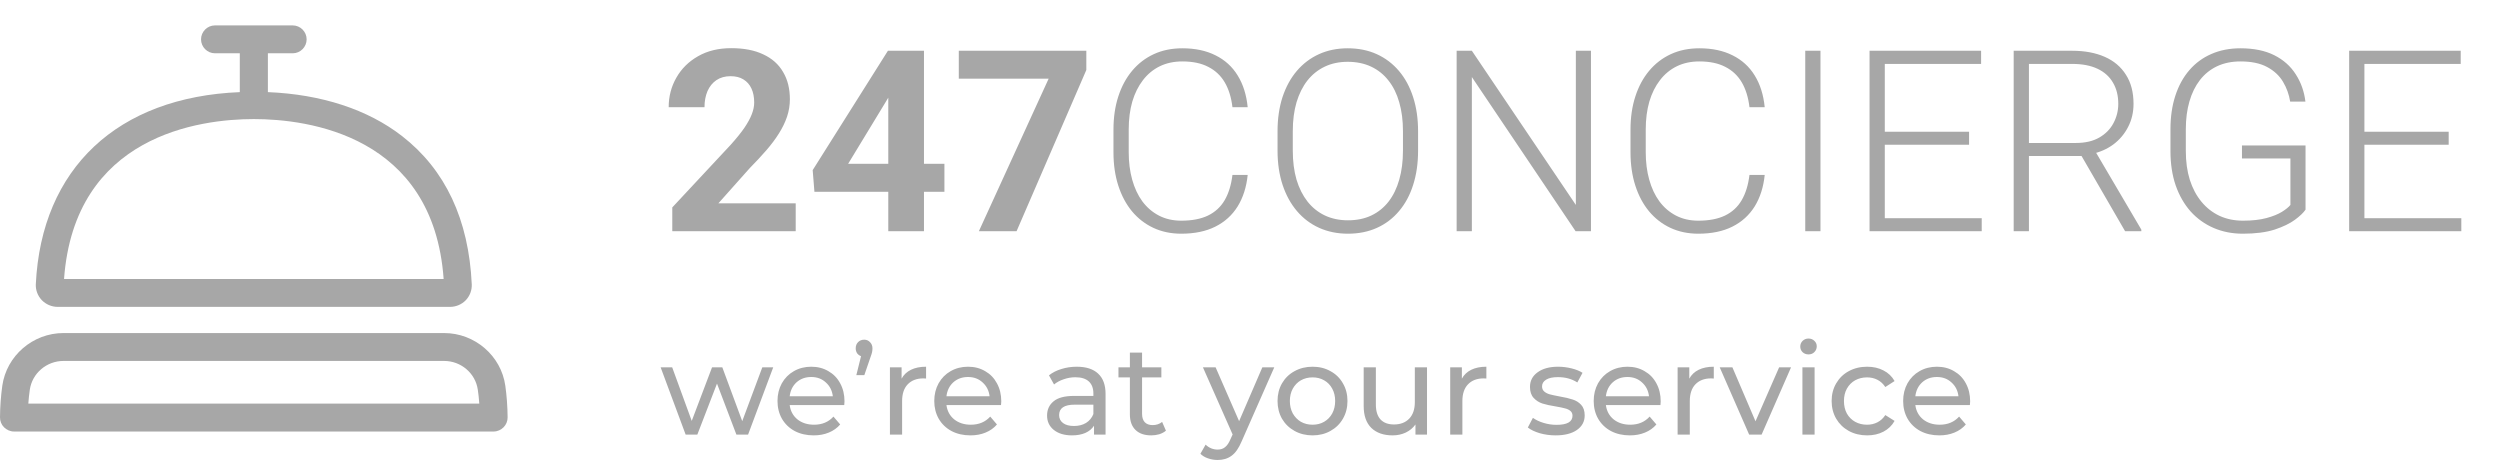 <svg width="173" height="32" viewBox="0 0 173 32" fill="none" xmlns="http://www.w3.org/2000/svg">
<path d="M55.063 14.07V16H46.522V14.353L50.561 10.023C50.967 9.571 51.287 9.174 51.521 8.831C51.756 8.482 51.925 8.17 52.027 7.896C52.136 7.616 52.19 7.35 52.19 7.098C52.19 6.721 52.127 6.398 52.002 6.129C51.876 5.855 51.69 5.643 51.444 5.495C51.204 5.346 50.907 5.272 50.552 5.272C50.175 5.272 49.849 5.363 49.575 5.546C49.306 5.729 49.1 5.983 48.957 6.309C48.82 6.635 48.751 7.004 48.751 7.416H46.273C46.273 6.672 46.45 5.992 46.805 5.374C47.159 4.751 47.659 4.257 48.305 3.891C48.952 3.519 49.718 3.333 50.604 3.333C51.478 3.333 52.216 3.476 52.816 3.762C53.422 4.042 53.88 4.448 54.188 4.98C54.503 5.506 54.66 6.135 54.66 6.867C54.66 7.278 54.594 7.681 54.463 8.076C54.331 8.465 54.143 8.853 53.897 9.242C53.657 9.625 53.365 10.014 53.022 10.409C52.679 10.803 52.299 11.212 51.882 11.635L49.712 14.07H55.063ZM65.354 11.335V13.273H56.358L56.238 11.772L61.444 3.513H63.408L61.281 7.072L58.691 11.335H65.354ZM63.939 3.513V16H61.469V3.513H63.939ZM75.174 3.513V4.843L70.346 16H67.738L72.567 5.443H66.349V3.513H75.174ZM85.285 12.107H86.34C86.254 12.947 86.022 13.673 85.645 14.285C85.268 14.891 84.753 15.357 84.101 15.683C83.45 16.009 82.663 16.172 81.743 16.172C81.034 16.172 80.391 16.037 79.813 15.768C79.242 15.5 78.75 15.12 78.338 14.628C77.927 14.13 77.609 13.536 77.386 12.844C77.163 12.152 77.052 11.383 77.052 10.537V8.976C77.052 8.13 77.163 7.364 77.386 6.678C77.609 5.986 77.93 5.392 78.347 4.894C78.764 4.397 79.264 4.014 79.848 3.745C80.431 3.476 81.088 3.342 81.82 3.342C82.706 3.342 83.472 3.505 84.118 3.831C84.764 4.151 85.273 4.614 85.645 5.22C86.022 5.826 86.254 6.558 86.34 7.416H85.285C85.205 6.741 85.028 6.169 84.753 5.7C84.479 5.232 84.098 4.874 83.612 4.628C83.132 4.377 82.535 4.251 81.82 4.251C81.237 4.251 80.717 4.362 80.259 4.585C79.802 4.808 79.413 5.129 79.093 5.546C78.773 5.958 78.527 6.452 78.355 7.03C78.19 7.607 78.107 8.25 78.107 8.959V10.537C78.107 11.223 78.187 11.855 78.347 12.432C78.507 13.01 78.741 13.51 79.05 13.933C79.365 14.356 79.748 14.685 80.199 14.919C80.651 15.154 81.165 15.271 81.743 15.271C82.48 15.271 83.095 15.154 83.587 14.919C84.084 14.679 84.47 14.325 84.745 13.856C85.019 13.387 85.199 12.804 85.285 12.107ZM98.131 9.088V10.426C98.131 11.3 98.017 12.092 97.788 12.801C97.565 13.504 97.24 14.108 96.811 14.611C96.388 15.114 95.879 15.5 95.284 15.768C94.69 16.037 94.021 16.172 93.278 16.172C92.551 16.172 91.888 16.037 91.288 15.768C90.693 15.5 90.182 15.114 89.753 14.611C89.324 14.108 88.992 13.504 88.758 12.801C88.524 12.092 88.406 11.3 88.406 10.426V9.088C88.406 8.213 88.521 7.424 88.749 6.721C88.984 6.012 89.315 5.406 89.744 4.903C90.173 4.4 90.685 4.014 91.279 3.745C91.874 3.476 92.534 3.342 93.26 3.342C94.004 3.342 94.672 3.476 95.267 3.745C95.862 4.014 96.373 4.4 96.802 4.903C97.231 5.406 97.56 6.012 97.788 6.721C98.017 7.424 98.131 8.213 98.131 9.088ZM97.085 10.426V9.071C97.085 8.333 96.999 7.67 96.828 7.081C96.662 6.492 96.413 5.989 96.082 5.572C95.756 5.154 95.356 4.834 94.881 4.611C94.407 4.388 93.866 4.277 93.26 4.277C92.671 4.277 92.143 4.388 91.674 4.611C91.205 4.834 90.805 5.154 90.473 5.572C90.147 5.989 89.896 6.492 89.719 7.081C89.547 7.67 89.461 8.333 89.461 9.071V10.426C89.461 11.169 89.547 11.838 89.719 12.432C89.896 13.021 90.15 13.527 90.482 13.95C90.813 14.368 91.213 14.688 91.682 14.911C92.157 15.134 92.689 15.245 93.278 15.245C93.889 15.245 94.43 15.134 94.898 14.911C95.367 14.688 95.764 14.368 96.09 13.95C96.416 13.527 96.662 13.021 96.828 12.432C96.999 11.838 97.085 11.169 97.085 10.426ZM110.095 3.513V16H109.031L101.853 5.332V16H100.799V3.513H101.853L109.049 14.182V3.513H110.095ZM121.063 12.107H122.118C122.032 12.947 121.801 13.673 121.424 14.285C121.046 14.891 120.532 15.357 119.88 15.683C119.228 16.009 118.442 16.172 117.522 16.172C116.813 16.172 116.169 16.037 115.592 15.768C115.02 15.5 114.529 15.12 114.117 14.628C113.705 14.13 113.388 13.536 113.165 12.844C112.942 12.152 112.831 11.383 112.831 10.537V8.976C112.831 8.13 112.942 7.364 113.165 6.678C113.388 5.986 113.708 5.392 114.126 4.894C114.543 4.397 115.043 4.014 115.626 3.745C116.209 3.476 116.867 3.342 117.599 3.342C118.485 3.342 119.251 3.505 119.897 3.831C120.543 4.151 121.052 4.614 121.424 5.22C121.801 5.826 122.032 6.558 122.118 7.416H121.063C120.983 6.741 120.806 6.169 120.532 5.7C120.257 5.232 119.877 4.874 119.391 4.628C118.911 4.377 118.313 4.251 117.599 4.251C117.016 4.251 116.495 4.362 116.038 4.585C115.581 4.808 115.192 5.129 114.872 5.546C114.551 5.958 114.306 6.452 114.134 7.03C113.968 7.607 113.885 8.25 113.885 8.959V10.537C113.885 11.223 113.965 11.855 114.126 12.432C114.286 13.01 114.52 13.51 114.829 13.933C115.143 14.356 115.526 14.685 115.978 14.919C116.43 15.154 116.944 15.271 117.522 15.271C118.259 15.271 118.874 15.154 119.365 14.919C119.863 14.679 120.249 14.325 120.523 13.856C120.798 13.387 120.978 12.804 121.063 12.107ZM125.977 3.513V16H124.923V3.513H125.977ZM137.135 15.1V16H130.111V15.1H137.135ZM130.428 3.513V16H129.373V3.513H130.428ZM136.26 9.114V10.014H130.111V9.114H136.26ZM137.092 3.513V4.423H130.111V3.513H137.092ZM139.347 3.513H143.404C144.267 3.513 145.016 3.654 145.651 3.934C146.285 4.214 146.774 4.628 147.117 5.177C147.466 5.72 147.64 6.389 147.64 7.184C147.64 7.773 147.514 8.307 147.263 8.788C147.017 9.268 146.677 9.671 146.242 9.997C145.808 10.317 145.305 10.537 144.733 10.657L144.364 10.794H140.033L140.016 9.894H143.644C144.296 9.894 144.839 9.768 145.273 9.517C145.708 9.265 146.034 8.933 146.251 8.522C146.474 8.104 146.585 7.659 146.585 7.184C146.585 6.618 146.462 6.129 146.217 5.717C145.976 5.3 145.619 4.98 145.145 4.757C144.67 4.534 144.09 4.423 143.404 4.423H140.402V16H139.347V3.513ZM147.057 16L143.824 10.417L144.956 10.409L148.18 15.889V16H147.057ZM159.543 10.066V14.508C159.401 14.719 159.155 14.954 158.806 15.211C158.457 15.468 157.988 15.694 157.4 15.889C156.811 16.077 156.079 16.172 155.204 16.172C154.472 16.172 153.8 16.04 153.189 15.777C152.577 15.514 152.045 15.134 151.594 14.636C151.148 14.133 150.802 13.53 150.556 12.827C150.316 12.124 150.196 11.335 150.196 10.46V8.951C150.196 8.093 150.307 7.321 150.53 6.635C150.753 5.943 151.076 5.352 151.499 4.86C151.922 4.368 152.431 3.994 153.026 3.736C153.626 3.473 154.298 3.342 155.041 3.342C155.967 3.342 156.748 3.502 157.382 3.822C158.017 4.142 158.512 4.583 158.866 5.143C159.226 5.697 159.449 6.326 159.535 7.03H158.48C158.4 6.532 158.234 6.075 157.983 5.657C157.731 5.234 157.365 4.894 156.885 4.637C156.41 4.38 155.796 4.251 155.041 4.251C154.435 4.251 153.895 4.362 153.42 4.585C152.951 4.808 152.557 5.126 152.237 5.537C151.917 5.949 151.674 6.444 151.508 7.021C151.342 7.593 151.259 8.23 151.259 8.933V10.46C151.259 11.192 151.351 11.852 151.534 12.441C151.722 13.03 151.991 13.536 152.34 13.959C152.688 14.382 153.106 14.708 153.592 14.937C154.078 15.16 154.618 15.271 155.213 15.271C155.847 15.271 156.388 15.211 156.834 15.091C157.279 14.971 157.637 14.828 157.905 14.662C158.18 14.491 158.377 14.331 158.497 14.182V10.966H155.144V10.066H159.543ZM170.323 15.1V16H163.3V15.1H170.323ZM163.617 3.513V16H162.562V3.513H163.617ZM169.449 9.114V10.014H163.3V9.114H169.449ZM170.281 3.513V4.423H163.3V3.513H170.281Z" fill="#A7A7A7"/>
<path d="M34.969 26.698C34.677 24.613 32.854 23.047 30.732 23.047H4.395C2.273 23.047 0.453 24.616 0.158 26.698C0.063 27.384 0.007 28.115 9.77713e-05 28.875C-0.004 29.13 0.095 29.386 0.278 29.567C0.461 29.748 0.706 29.861 0.963 29.861H34.164C34.421 29.861 34.67 29.747 34.849 29.566C35.028 29.385 35.13 29.136 35.127 28.881C35.12 28.118 35.064 27.381 34.969 26.698ZM1.96 27.931C1.984 27.57 2.02 27.284 2.062 26.973C2.224 25.83 3.225 24.977 4.395 24.977H30.732C31.902 24.977 32.903 25.827 33.065 26.973C33.11 27.283 33.142 27.57 33.167 27.931H1.96Z" fill="#A7A7A7"/>
<path d="M3.989 21.236H31.143C31.553 21.236 31.95 21.068 32.232 20.775C32.513 20.482 32.664 20.081 32.646 19.677C32.439 15.195 30.819 11.744 27.826 9.419C25.45 7.572 22.245 6.528 18.538 6.375V3.688H20.256C20.787 3.688 21.219 3.249 21.219 2.723C21.219 2.196 20.787 1.758 20.256 1.758H14.875C14.344 1.758 13.912 2.196 13.912 2.723C13.912 3.249 14.344 3.688 14.875 3.688H16.594V6.375C8.146 6.719 2.867 11.636 2.478 19.673C2.46 20.078 2.614 20.479 2.895 20.772C3.179 21.065 3.579 21.236 3.989 21.236ZM17.566 8.24C21.307 8.24 29.99 9.356 30.7 19.306H4.432C5.156 9.356 13.829 8.24 17.566 8.24Z" fill="#A7A7A7"/>
<path d="M53.506 25.421L51.767 30.075H50.959L49.616 26.545L48.255 30.075H47.447L45.717 25.421H46.516L47.868 29.127L49.273 25.421H49.985L51.363 29.144L52.751 25.421H53.506ZM58.439 27.774C58.439 27.839 58.434 27.924 58.422 28.029H54.646C54.698 28.439 54.877 28.77 55.181 29.021C55.492 29.267 55.875 29.39 56.332 29.39C56.888 29.39 57.336 29.203 57.675 28.828L58.141 29.373C57.93 29.619 57.667 29.806 57.35 29.935C57.04 30.064 56.692 30.128 56.306 30.128C55.814 30.128 55.377 30.028 54.997 29.829C54.616 29.624 54.321 29.34 54.11 28.977C53.905 28.614 53.803 28.205 53.803 27.748C53.803 27.297 53.902 26.89 54.101 26.527C54.306 26.164 54.584 25.883 54.935 25.684C55.293 25.479 55.694 25.377 56.139 25.377C56.584 25.377 56.979 25.479 57.324 25.684C57.675 25.883 57.948 26.164 58.141 26.527C58.34 26.89 58.439 27.306 58.439 27.774ZM56.139 26.088C55.735 26.088 55.395 26.211 55.12 26.457C54.851 26.703 54.693 27.025 54.646 27.423H57.632C57.585 27.031 57.424 26.712 57.148 26.466C56.879 26.214 56.543 26.088 56.139 26.088ZM59.804 23.506C59.968 23.506 60.102 23.565 60.208 23.682C60.319 23.793 60.374 23.934 60.374 24.104C60.374 24.191 60.366 24.279 60.348 24.367C60.331 24.449 60.292 24.569 60.234 24.727L59.812 25.957H59.259L59.584 24.648C59.473 24.607 59.382 24.54 59.312 24.446C59.248 24.347 59.215 24.232 59.215 24.104C59.215 23.928 59.271 23.785 59.382 23.673C59.493 23.562 59.634 23.506 59.804 23.506ZM62.39 26.203C62.537 25.933 62.753 25.728 63.04 25.588C63.327 25.447 63.675 25.377 64.085 25.377V26.194C64.038 26.188 63.974 26.185 63.892 26.185C63.435 26.185 63.075 26.323 62.812 26.598C62.554 26.867 62.426 27.253 62.426 27.757V30.075H61.583V25.421H62.39V26.203ZM69.288 27.774C69.288 27.839 69.282 27.924 69.27 28.029H65.494C65.547 28.439 65.725 28.77 66.03 29.021C66.34 29.267 66.724 29.39 67.18 29.39C67.737 29.39 68.184 29.203 68.524 28.828L68.989 29.373C68.779 29.619 68.515 29.806 68.199 29.935C67.889 30.064 67.54 30.128 67.154 30.128C66.662 30.128 66.226 30.028 65.846 29.829C65.465 29.624 65.169 29.34 64.959 28.977C64.754 28.614 64.651 28.205 64.651 27.748C64.651 27.297 64.751 26.89 64.95 26.527C65.155 26.164 65.433 25.883 65.784 25.684C66.141 25.479 66.542 25.377 66.987 25.377C67.432 25.377 67.827 25.479 68.173 25.684C68.524 25.883 68.796 26.164 68.989 26.527C69.188 26.89 69.288 27.306 69.288 27.774ZM66.987 26.088C66.583 26.088 66.244 26.211 65.968 26.457C65.699 26.703 65.541 27.025 65.494 27.423H68.48C68.433 27.031 68.272 26.712 67.997 26.466C67.728 26.214 67.391 26.088 66.987 26.088ZM74.512 25.377C75.156 25.377 75.648 25.535 75.987 25.851C76.333 26.167 76.505 26.639 76.505 27.265V30.075H75.706V29.46C75.566 29.677 75.364 29.844 75.1 29.961C74.843 30.072 74.535 30.128 74.178 30.128C73.657 30.128 73.239 30.002 72.922 29.75C72.612 29.498 72.457 29.168 72.457 28.758C72.457 28.348 72.606 28.02 72.905 27.774C73.203 27.523 73.678 27.397 74.327 27.397H75.662V27.23C75.662 26.867 75.557 26.589 75.346 26.396C75.135 26.203 74.825 26.106 74.415 26.106C74.14 26.106 73.871 26.153 73.607 26.246C73.344 26.334 73.121 26.454 72.94 26.606L72.589 25.974C72.829 25.781 73.115 25.635 73.449 25.535C73.783 25.43 74.137 25.377 74.512 25.377ZM74.319 29.478C74.641 29.478 74.919 29.408 75.153 29.267C75.387 29.121 75.557 28.916 75.662 28.653V28.003H74.362C73.648 28.003 73.291 28.243 73.291 28.723C73.291 28.957 73.382 29.141 73.563 29.276C73.745 29.411 73.997 29.478 74.319 29.478ZM80.682 29.803C80.559 29.908 80.407 29.99 80.226 30.049C80.044 30.102 79.857 30.128 79.664 30.128C79.195 30.128 78.832 30.002 78.575 29.75C78.317 29.498 78.188 29.139 78.188 28.67V26.115H77.398V25.421H78.188V24.402H79.031V25.421H80.366V26.115H79.031V28.635C79.031 28.887 79.093 29.08 79.216 29.215C79.345 29.349 79.526 29.417 79.76 29.417C80.018 29.417 80.237 29.343 80.419 29.197L80.682 29.803ZM88.179 25.421L85.922 30.541C85.723 31.015 85.489 31.349 85.219 31.542C84.956 31.735 84.637 31.831 84.262 31.831C84.034 31.831 83.811 31.794 83.594 31.717C83.384 31.647 83.208 31.542 83.068 31.401L83.428 30.769C83.668 30.997 83.946 31.111 84.262 31.111C84.467 31.111 84.637 31.056 84.771 30.945C84.912 30.839 85.038 30.655 85.149 30.391L85.298 30.066L83.243 25.421H84.121L85.746 29.144L87.353 25.421H88.179ZM90.83 30.128C90.368 30.128 89.952 30.025 89.583 29.82C89.214 29.616 88.925 29.335 88.714 28.977C88.509 28.614 88.406 28.205 88.406 27.748C88.406 27.291 88.509 26.884 88.714 26.527C88.925 26.164 89.214 25.883 89.583 25.684C89.952 25.479 90.368 25.377 90.83 25.377C91.293 25.377 91.705 25.479 92.068 25.684C92.437 25.883 92.724 26.164 92.929 26.527C93.14 26.884 93.245 27.291 93.245 27.748C93.245 28.205 93.14 28.614 92.929 28.977C92.724 29.335 92.437 29.616 92.068 29.82C91.705 30.025 91.293 30.128 90.83 30.128ZM90.83 29.39C91.129 29.39 91.395 29.323 91.629 29.188C91.869 29.048 92.057 28.855 92.191 28.609C92.326 28.357 92.393 28.07 92.393 27.748C92.393 27.426 92.326 27.142 92.191 26.896C92.057 26.645 91.869 26.451 91.629 26.317C91.395 26.182 91.129 26.115 90.83 26.115C90.532 26.115 90.262 26.182 90.022 26.317C89.788 26.451 89.601 26.645 89.46 26.896C89.326 27.142 89.258 27.426 89.258 27.748C89.258 28.07 89.326 28.357 89.46 28.609C89.601 28.855 89.788 29.048 90.022 29.188C90.262 29.323 90.532 29.39 90.83 29.39ZM98.749 25.421V30.075H97.95V29.373C97.78 29.613 97.555 29.8 97.274 29.935C96.999 30.064 96.697 30.128 96.369 30.128C95.749 30.128 95.26 29.958 94.903 29.619C94.546 29.273 94.367 28.767 94.367 28.099V25.421H95.21V28.003C95.21 28.453 95.319 28.796 95.535 29.03C95.752 29.259 96.062 29.373 96.466 29.373C96.911 29.373 97.262 29.238 97.52 28.969C97.777 28.699 97.906 28.319 97.906 27.827V25.421H98.749ZM101.162 26.203C101.308 25.933 101.525 25.728 101.812 25.588C102.099 25.447 102.447 25.377 102.857 25.377V26.194C102.81 26.188 102.746 26.185 102.664 26.185C102.207 26.185 101.847 26.323 101.584 26.598C101.326 26.867 101.197 27.253 101.197 27.757V30.075H100.354V25.421H101.162V26.203ZM107.649 30.128C107.269 30.128 106.903 30.078 106.552 29.979C106.2 29.873 105.925 29.741 105.726 29.583L106.077 28.916C106.282 29.062 106.531 29.18 106.824 29.267C107.116 29.355 107.412 29.399 107.711 29.399C108.448 29.399 108.817 29.188 108.817 28.767C108.817 28.626 108.767 28.515 108.668 28.433C108.568 28.351 108.443 28.293 108.29 28.257C108.144 28.216 107.933 28.172 107.658 28.126C107.283 28.067 106.976 28 106.736 27.924C106.502 27.848 106.3 27.719 106.13 27.537C105.96 27.356 105.875 27.101 105.875 26.773C105.875 26.352 106.051 26.015 106.402 25.763C106.754 25.506 107.225 25.377 107.816 25.377C108.126 25.377 108.437 25.415 108.747 25.491C109.057 25.567 109.312 25.67 109.511 25.799L109.151 26.466C108.77 26.22 108.323 26.097 107.807 26.097C107.45 26.097 107.178 26.156 106.991 26.273C106.803 26.39 106.71 26.545 106.71 26.738C106.71 26.89 106.762 27.01 106.868 27.098C106.973 27.186 107.102 27.25 107.254 27.291C107.412 27.332 107.632 27.379 107.913 27.432C108.287 27.496 108.589 27.567 108.817 27.643C109.051 27.713 109.25 27.836 109.414 28.012C109.578 28.187 109.66 28.433 109.66 28.749C109.66 29.171 109.479 29.507 109.116 29.759C108.759 30.005 108.27 30.128 107.649 30.128ZM114.92 27.774C114.92 27.839 114.914 27.924 114.903 28.029H111.127C111.179 28.439 111.358 28.77 111.662 29.021C111.973 29.267 112.356 29.39 112.813 29.39C113.369 29.39 113.817 29.203 114.156 28.828L114.622 29.373C114.411 29.619 114.148 29.806 113.831 29.935C113.521 30.064 113.173 30.128 112.786 30.128C112.295 30.128 111.858 30.028 111.478 29.829C111.097 29.624 110.802 29.34 110.591 28.977C110.386 28.614 110.284 28.205 110.284 27.748C110.284 27.297 110.383 26.89 110.582 26.527C110.787 26.164 111.065 25.883 111.416 25.684C111.774 25.479 112.175 25.377 112.62 25.377C113.064 25.377 113.46 25.479 113.805 25.684C114.156 25.883 114.429 26.164 114.622 26.527C114.821 26.89 114.92 27.306 114.92 27.774ZM112.62 26.088C112.216 26.088 111.876 26.211 111.601 26.457C111.332 26.703 111.173 27.025 111.127 27.423H114.112C114.066 27.031 113.905 26.712 113.629 26.466C113.36 26.214 113.023 26.088 112.62 26.088ZM116.899 26.203C117.045 25.933 117.262 25.728 117.549 25.588C117.836 25.447 118.184 25.377 118.594 25.377V26.194C118.547 26.188 118.483 26.185 118.401 26.185C117.944 26.185 117.584 26.323 117.32 26.598C117.063 26.867 116.934 27.253 116.934 27.757V30.075H116.091V25.421H116.899V26.203ZM123.94 25.421L121.903 30.075H121.042L119.005 25.421H119.883L121.481 29.153L123.115 25.421H123.94ZM124.727 25.421H125.57V30.075H124.727V25.421ZM125.148 24.525C124.984 24.525 124.847 24.473 124.736 24.367C124.63 24.262 124.578 24.133 124.578 23.981C124.578 23.828 124.63 23.7 124.736 23.594C124.847 23.483 124.984 23.427 125.148 23.427C125.312 23.427 125.447 23.48 125.552 23.585C125.664 23.685 125.719 23.811 125.719 23.963C125.719 24.121 125.664 24.256 125.552 24.367C125.447 24.473 125.312 24.525 125.148 24.525ZM129.208 30.128C128.734 30.128 128.31 30.025 127.935 29.82C127.566 29.616 127.276 29.335 127.065 28.977C126.855 28.614 126.749 28.205 126.749 27.748C126.749 27.291 126.855 26.884 127.065 26.527C127.276 26.164 127.566 25.883 127.935 25.684C128.31 25.479 128.734 25.377 129.208 25.377C129.63 25.377 130.004 25.462 130.332 25.632C130.666 25.801 130.924 26.047 131.105 26.369L130.464 26.782C130.318 26.56 130.136 26.393 129.92 26.282C129.703 26.17 129.463 26.115 129.199 26.115C128.895 26.115 128.62 26.182 128.374 26.317C128.134 26.451 127.944 26.645 127.803 26.896C127.668 27.142 127.601 27.426 127.601 27.748C127.601 28.076 127.668 28.366 127.803 28.617C127.944 28.863 128.134 29.054 128.374 29.188C128.62 29.323 128.895 29.39 129.199 29.39C129.463 29.39 129.703 29.335 129.92 29.223C130.136 29.112 130.318 28.945 130.464 28.723L131.105 29.127C130.924 29.449 130.666 29.698 130.332 29.873C130.004 30.043 129.63 30.128 129.208 30.128ZM136.334 27.774C136.334 27.839 136.328 27.924 136.317 28.029H132.541C132.593 28.439 132.772 28.77 133.076 29.021C133.387 29.267 133.77 29.39 134.227 29.39C134.783 29.39 135.231 29.203 135.57 28.828L136.036 29.373C135.825 29.619 135.562 29.806 135.245 29.935C134.935 30.064 134.587 30.128 134.2 30.128C133.709 30.128 133.272 30.028 132.892 29.829C132.511 29.624 132.216 29.34 132.005 28.977C131.8 28.614 131.698 28.205 131.698 27.748C131.698 27.297 131.797 26.89 131.996 26.527C132.201 26.164 132.479 25.883 132.83 25.684C133.188 25.479 133.589 25.377 134.034 25.377C134.478 25.377 134.874 25.479 135.219 25.684C135.57 25.883 135.843 26.164 136.036 26.527C136.235 26.89 136.334 27.306 136.334 27.774ZM134.034 26.088C133.63 26.088 133.29 26.211 133.015 26.457C132.746 26.703 132.587 27.025 132.541 27.423H135.526C135.48 27.031 135.319 26.712 135.043 26.466C134.774 26.214 134.437 26.088 134.034 26.088Z" fill="#A7A7A7"/>
</svg>
